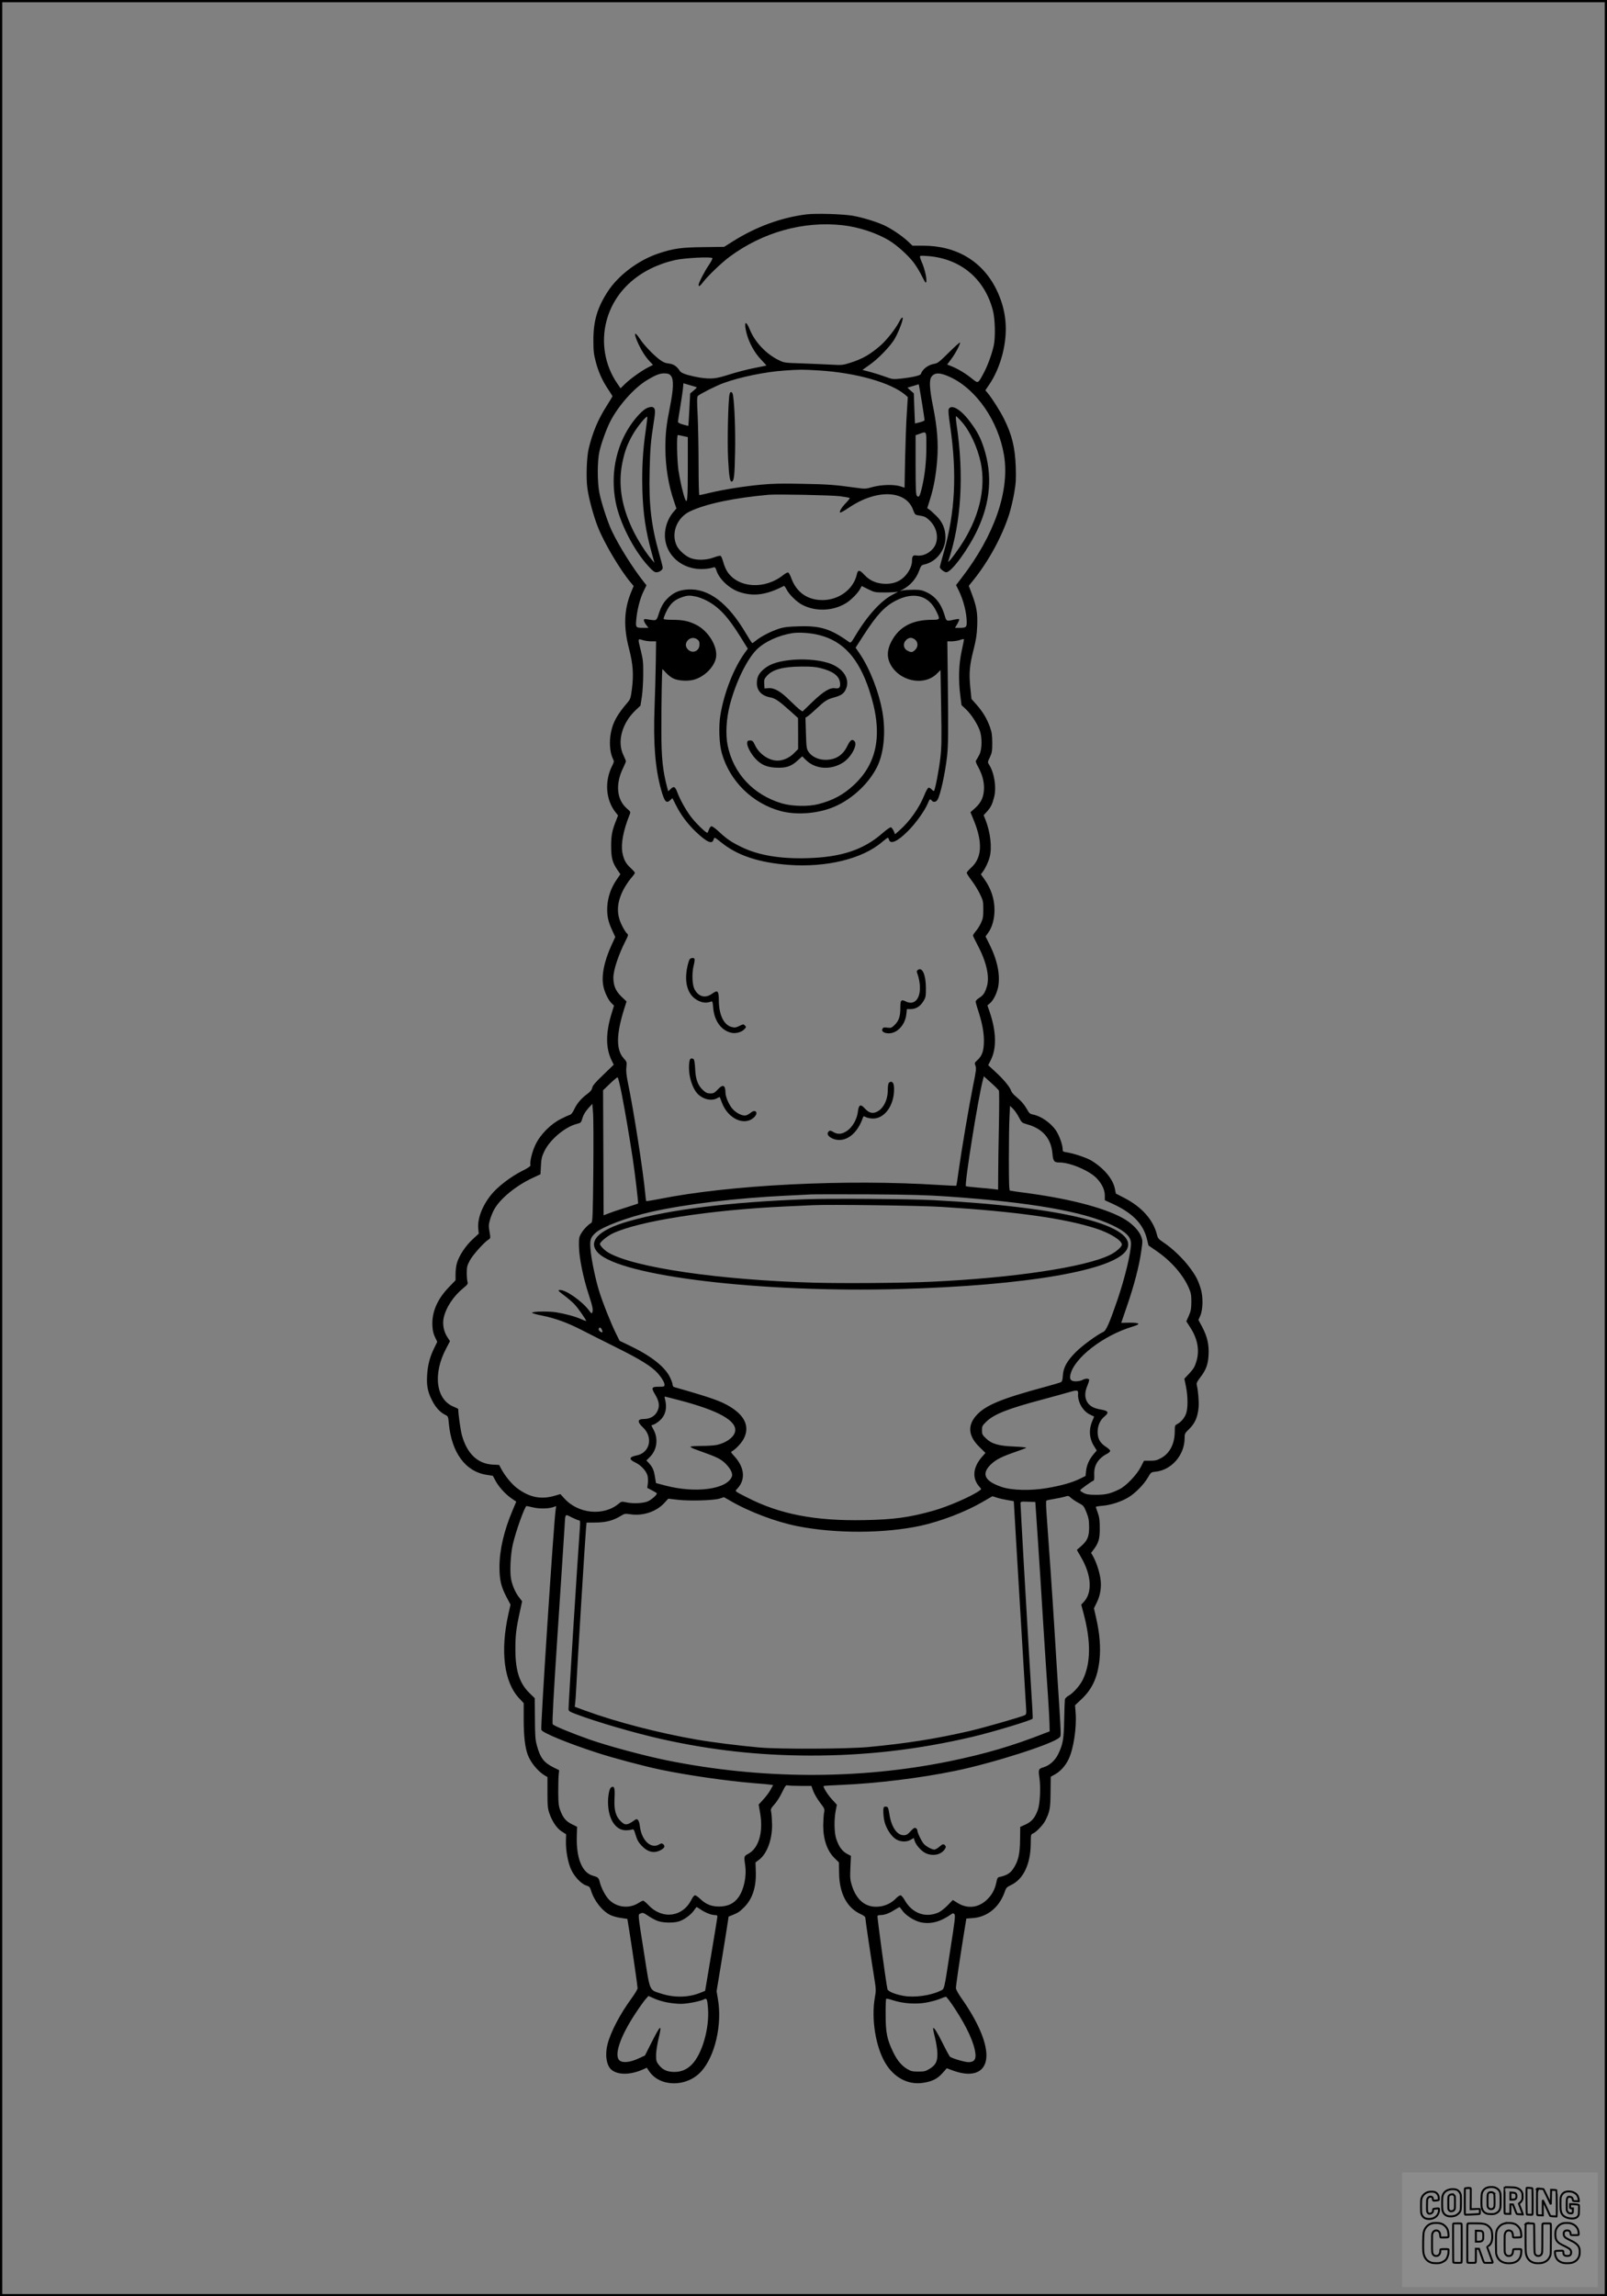 <?xml version="1.0" encoding="UTF-8"?>
<svg xmlns="http://www.w3.org/2000/svg" version="1.0" width="1792pt" height="2560pt" viewBox="0 0 1792 2560" preserveAspectRatio="xMidYMid meet">
  <rect x="0" y="0" width="1792" height="2560" fill="#808080" stroke="none"/>
  <g transform="translate(0.00 0.00) scale(1)">
    <g transform="translate(0,2560) scale(0.1,-0.1)" fill="#000000" stroke="none">
      <path d="M8992 23210 c-283 -36 -561 -138 -820 -301 l-97 -61 -230 -3 c-249 -3 -336 -15 -500 -70 -226 -75 -450 -243 -569 -427 -116 -179 -160 -329 -159 -543 0 -118 4 -155 27 -240 30 -115 74 -211 140 -309 25 -38 46 -71 46 -74 0 -2 -29 -50 -64 -106 -96 -149 -158 -297 -201 -476 -23 -93 -31 -329 -15 -442 16 -118 69 -314 120 -441 72 -179 249 -476 363 -611 l33 -39 -33 -81 c-75 -188 -81 -381 -18 -620 44 -171 52 -284 32 -444 -13 -102 -18 -117 -46 -150 -117 -137 -163 -218 -187 -332 -23 -108 -14 -231 22 -302 13 -25 12 -32 -11 -78 -85 -169 -70 -376 37 -513 l30 -38 -20 -52 c-47 -117 -57 -169 -57 -292 1 -132 14 -181 72 -266 l31 -45 -47 -69 c-59 -89 -92 -187 -99 -291 -5 -99 8 -166 54 -264 l35 -76 -40 -87 c-85 -184 -117 -349 -92 -465 14 -68 56 -153 91 -187 l27 -26 -22 -72 c-72 -226 -73 -399 -4 -540 l23 -47 -117 -113 c-89 -85 -119 -120 -123 -145 -5 -23 -20 -42 -54 -67 -68 -50 -118 -109 -147 -173 -17 -35 -33 -57 -47 -60 -11 -3 -56 -23 -99 -45 -116 -58 -231 -174 -285 -287 -39 -80 -68 -202 -56 -233 2 -7 -34 -32 -89 -59 -130 -64 -279 -179 -351 -269 -102 -128 -155 -271 -142 -383 l5 -49 -69 -64 c-78 -72 -150 -181 -174 -262 -9 -30 -16 -86 -16 -124 l0 -70 -78 -81 c-128 -134 -188 -277 -180 -428 3 -55 12 -90 30 -127 l24 -50 -37 -76 c-47 -98 -70 -187 -76 -300 -7 -111 7 -183 53 -273 38 -78 88 -133 143 -162 38 -19 39 -19 46 -97 30 -327 185 -539 422 -575 l69 -11 28 -52 c35 -68 111 -152 179 -199 l54 -37 -43 -102 c-95 -226 -144 -439 -144 -627 0 -144 18 -219 77 -332 l46 -87 -22 -98 c-95 -422 -51 -767 120 -948 l49 -52 0 -179 c0 -184 14 -310 44 -394 33 -89 113 -187 191 -234 l30 -17 0 -172 c0 -154 3 -179 23 -237 32 -91 84 -166 139 -200 l46 -29 -2 -78 c-2 -105 23 -243 60 -320 38 -79 113 -157 166 -173 35 -11 42 -18 53 -54 34 -114 123 -229 215 -275 26 -13 79 -28 119 -33 l72 -11 23 -141 c35 -221 91 -609 91 -631 0 -11 -29 -61 -65 -110 -131 -179 -234 -376 -270 -514 -30 -117 -13 -235 41 -283 71 -63 213 -62 354 1 l43 19 26 -39 c120 -178 418 -180 579 -4 156 170 238 527 187 813 l-14 83 49 297 c27 163 57 351 67 416 l18 119 35 14 c68 27 86 38 138 90 93 92 137 227 130 401 l-3 99 40 30 c88 67 145 221 145 387 -1 50 -5 111 -9 136 -9 43 -8 45 35 94 25 27 63 87 85 134 36 74 43 83 62 78 12 -3 77 -6 143 -6 l122 0 21 -58 c12 -32 46 -90 76 -129 52 -68 53 -71 44 -114 -4 -24 -8 -87 -9 -139 0 -158 44 -285 127 -366 l48 -47 2 -116 c2 -230 88 -392 244 -462 34 -16 49 -28 49 -42 0 -21 57 -406 96 -648 24 -150 24 -158 9 -243 -40 -233 9 -541 116 -723 98 -166 257 -250 425 -223 101 16 158 45 213 107 l49 55 73 -27 c225 -81 369 -14 369 171 0 156 -101 386 -282 642 -34 49 -58 93 -58 108 0 29 35 270 83 572 l33 203 67 5 c170 10 308 126 366 307 11 31 22 41 66 62 137 65 216 231 219 457 1 107 1 108 28 119 33 14 110 94 133 139 51 100 59 138 60 318 l2 174 50 28 c60 34 114 95 148 165 56 114 92 352 80 517 l-7 87 65 61 c127 118 186 246 208 446 14 135 3 286 -36 459 l-26 115 31 63 c42 86 56 179 40 276 -13 80 -46 178 -81 241 l-22 38 26 34 c58 75 72 124 71 243 0 87 -5 122 -22 169 -12 33 -22 62 -22 66 0 4 34 10 75 13 93 8 210 46 290 95 77 47 170 142 215 219 35 60 36 61 87 66 178 19 323 186 323 374 0 50 2 55 54 105 63 63 92 130 102 240 5 64 -5 185 -21 251 -4 16 6 38 38 79 66 85 89 147 94 253 6 115 -14 203 -70 310 l-43 80 20 45 c31 71 34 210 6 302 -29 97 -57 150 -130 246 -71 94 -187 205 -281 268 -60 40 -68 49 -78 91 -41 165 -171 310 -367 410 l-91 47 -11 56 c-23 108 -121 225 -261 311 -55 33 -198 81 -283 94 -34 5 -38 9 -38 34 0 48 -38 153 -74 207 -58 86 -169 163 -258 179 -32 6 -42 15 -66 59 -32 55 -63 91 -128 146 -23 19 -45 46 -49 60 -12 40 -82 126 -172 208 l-83 77 30 60 c65 130 60 317 -14 534 l-25 73 28 23 c39 33 77 110 92 183 25 131 -9 299 -97 474 l-44 88 30 42 c44 60 70 154 70 252 0 125 -39 242 -116 349 l-36 50 20 26 c31 42 64 112 78 166 28 105 9 274 -46 414 l-21 53 35 38 c45 50 60 81 81 160 29 109 4 271 -54 363 -19 29 -19 30 8 86 23 50 26 68 26 161 -1 88 -5 117 -27 178 -34 93 -78 166 -149 247 l-56 63 -13 128 c-16 161 -8 250 37 423 27 108 36 162 40 261 6 144 -6 215 -59 357 l-35 92 55 68 c168 210 316 482 395 728 19 61 45 169 57 240 19 111 21 153 17 290 -8 219 -42 357 -131 536 -43 86 -130 224 -181 286 l-27 32 42 62 c64 93 116 213 149 340 66 262 44 494 -69 724 -155 313 -445 486 -814 486 l-120 0 -51 48 c-64 61 -191 146 -269 181 -91 41 -239 86 -346 105 -111 19 -411 28 -518 15z m405 -121 c178 -20 379 -86 519 -171 84 -50 211 -165 271 -243 29 -38 70 -105 90 -147 21 -43 41 -78 45 -78 24 0 -5 146 -47 237 -15 34 -20 55 -13 59 5 4 46 3 91 -1 361 -31 625 -252 718 -602 26 -95 31 -305 10 -398 -22 -98 -67 -220 -111 -303 -65 -121 -61 -119 -130 -64 -73 59 -153 107 -223 136 l-55 22 45 60 c47 62 105 172 98 185 -3 4 -59 -46 -124 -111 -101 -100 -125 -120 -158 -125 -72 -11 -136 -59 -155 -116 -5 -15 -101 -37 -213 -49 -99 -10 -101 -10 -185 21 -47 17 -123 41 -169 53 l-84 22 79 56 c96 67 226 201 277 284 35 59 77 157 91 217 10 44 -11 32 -38 -22 -39 -76 -140 -205 -209 -264 -115 -100 -199 -148 -337 -192 -82 -26 -91 -27 -220 -20 -74 4 -221 10 -325 14 -188 6 -191 6 -255 38 -138 68 -262 200 -318 337 -46 115 -70 90 -37 -39 26 -103 89 -218 160 -292 35 -37 63 -68 62 -68 -1 -1 -65 -14 -141 -29 -77 -15 -201 -48 -276 -72 -148 -47 -195 -52 -325 -34 -38 6 -101 20 -140 31 -55 17 -74 27 -90 52 -30 46 -67 69 -121 75 -37 4 -62 15 -104 47 -73 57 -168 157 -215 228 -64 96 -72 64 -15 -60 35 -75 80 -145 128 -195 l34 -36 -53 -27 c-75 -38 -199 -127 -259 -185 l-50 -49 -41 60 c-135 199 -178 455 -116 690 89 340 371 590 766 680 102 23 404 39 415 21 3 -6 -14 -39 -38 -75 -46 -65 -116 -201 -116 -224 0 -24 16 -13 54 36 49 65 206 215 290 277 370 275 825 402 1263 353z m-267 -1619 c415 -25 807 -136 967 -274 l26 -23 -11 -179 c-7 -98 -15 -326 -19 -505 l-6 -326 -46 15 c-73 23 -212 19 -308 -7 -82 -23 -84 -23 -200 -7 -223 31 -299 37 -588 42 -230 5 -326 3 -465 -10 -196 -19 -414 -54 -568 -91 -57 -14 -108 -25 -113 -25 -5 0 -9 139 -9 338 0 185 -5 431 -10 546 -9 169 -8 212 2 222 25 23 206 115 288 144 180 66 466 125 678 139 171 12 200 12 382 1z m-1646 -63 c30 -41 26 -145 -12 -337 -42 -211 -52 -300 -52 -465 0 -206 34 -416 97 -597 l26 -77 -31 -36 c-46 -52 -79 -123 -92 -197 -37 -213 111 -406 338 -438 63 -9 146 -3 201 15 14 4 20 -4 30 -34 28 -94 142 -202 253 -240 159 -54 303 -35 500 67 4 2 17 -16 29 -39 29 -58 115 -142 179 -174 151 -77 347 -67 491 25 54 35 130 113 152 157 l16 30 72 -36 c71 -35 76 -36 188 -36 64 0 127 4 141 8 14 5 -8 -8 -47 -28 -134 -66 -287 -233 -422 -458 -51 -85 -54 -88 -75 -73 -206 147 -321 182 -566 173 -112 -3 -161 -9 -215 -27 -84 -27 -191 -81 -248 -126 -23 -19 -45 -34 -48 -34 -4 0 -35 48 -70 107 -201 342 -417 505 -648 491 -90 -5 -151 -30 -211 -84 -56 -51 -85 -98 -114 -187 -26 -80 -23 -78 -118 -63 -42 7 -48 6 -48 -9 0 -10 11 -33 26 -52 l25 -33 -58 0 c-83 0 -86 4 -78 91 10 112 42 236 80 314 l34 70 -28 35 c-126 159 -276 399 -358 570 -47 99 -117 313 -139 425 -24 122 -24 350 0 460 20 90 74 241 118 330 90 179 269 381 415 468 102 61 146 77 202 74 35 -2 48 -8 65 -30z m3116 -13 c291 -137 533 -490 596 -869 65 -397 -106 -891 -474 -1369 l-61 -79 28 -56 c54 -108 91 -253 91 -357 0 -58 -7 -64 -88 -64 l-43 0 27 45 c14 25 24 49 20 52 -3 4 -29 1 -57 -5 -83 -20 -86 -19 -104 45 -38 130 -104 215 -204 261 -46 22 -70 27 -141 27 -47 0 -101 -3 -120 -7 l-35 -7 30 16 c88 47 153 122 186 214 18 50 25 59 53 65 137 29 239 160 239 303 -1 97 -32 171 -102 240 -32 31 -67 63 -79 71 l-22 15 30 95 c42 131 68 275 81 444 14 185 1 359 -46 593 -39 191 -45 295 -19 331 36 52 98 51 214 -4z m-2830 -112 c2 -2 -13 -18 -35 -36 l-39 -33 -9 -179 c-5 -99 -10 -180 -11 -181 -1 -2 -28 5 -59 14 -34 9 -57 21 -57 30 0 7 11 78 24 156 13 78 27 172 31 208 l6 66 72 -21 c40 -11 74 -22 77 -24z m2515 -197 c14 -88 25 -163 25 -168 0 -9 -31 -21 -76 -31 l-31 -7 -7 168 -6 168 -36 31 -35 32 63 19 63 19 7 -36 c4 -19 18 -107 33 -195z m45 -462 c0 -171 -16 -317 -50 -461 -23 -98 -35 -116 -57 -87 -10 15 -13 87 -13 346 l0 327 43 15 c81 29 77 37 77 -140z m-2711 115 l51 -11 0 -346 c0 -342 -6 -408 -30 -346 -24 60 -59 217 -75 325 -16 121 -21 390 -6 390 5 0 32 -5 60 -12z m1748 -670 c56 -8 105 -16 108 -20 4 -3 -14 -26 -38 -51 -49 -49 -82 -103 -68 -111 5 -3 46 20 92 51 102 68 188 108 287 134 210 53 380 -6 433 -152 20 -54 24 -59 58 -64 71 -12 81 -16 116 -47 76 -66 110 -167 85 -256 -24 -90 -129 -159 -219 -145 -40 7 -51 -6 -51 -62 0 -57 -39 -133 -93 -182 -58 -54 -134 -77 -226 -71 -89 7 -155 38 -213 100 -52 57 -72 58 -83 6 -36 -166 -199 -288 -384 -288 -167 0 -290 87 -347 244 -12 34 -28 62 -36 64 -8 1 -32 -11 -54 -29 -205 -164 -501 -146 -623 37 -16 24 -37 73 -46 109 -10 35 -23 66 -30 69 -7 2 -43 -6 -79 -20 -79 -29 -179 -32 -249 -8 -57 19 -131 83 -159 137 -69 137 -2 316 146 386 180 85 489 150 876 185 94 8 699 -4 797 -16z m-1605 -1119 c29 -6 82 -26 118 -45 137 -71 237 -179 377 -404 l82 -132 -35 -48 c-122 -170 -228 -439 -270 -687 -22 -129 -15 -327 16 -433 89 -310 341 -557 655 -642 165 -44 381 -32 558 32 211 77 414 256 516 457 76 151 100 387 62 610 -38 224 -142 491 -254 655 l-46 67 84 131 c151 234 237 328 363 393 201 104 368 60 453 -118 45 -93 44 -95 -53 -95 -217 -1 -361 -78 -447 -240 -47 -88 -53 -167 -19 -241 94 -202 379 -266 526 -119 l40 40 7 -417 c6 -355 5 -439 -9 -563 -15 -131 -58 -355 -71 -368 -3 -3 -15 5 -26 17 -11 12 -27 21 -35 19 -8 -2 -30 -39 -47 -84 -57 -141 -161 -289 -274 -389 l-52 -46 -15 36 c-8 19 -22 38 -30 41 -9 4 -46 -22 -99 -68 -209 -182 -455 -264 -828 -275 -304 -10 -549 31 -737 122 -114 55 -168 91 -255 173 -38 36 -75 62 -84 60 -9 -2 -21 -17 -27 -35 -6 -17 -14 -34 -17 -37 -10 -10 -135 111 -187 182 -55 73 -120 190 -147 264 -26 69 -39 77 -75 43 l-29 -27 -10 38 c-51 191 -66 333 -66 639 0 307 6 685 12 685 2 0 20 -18 40 -41 20 -22 55 -50 77 -61 56 -29 166 -35 237 -15 110 32 213 131 240 230 34 123 -76 313 -223 384 -81 40 -147 53 -263 53 -56 0 -95 4 -95 10 0 20 34 97 62 137 34 51 77 82 143 105 59 21 86 22 157 7z m1373 -429 c267 -67 440 -258 558 -615 155 -467 100 -805 -173 -1058 -118 -109 -232 -170 -395 -212 -112 -29 -295 -25 -408 9 -317 95 -539 333 -603 646 -25 125 -15 298 25 453 67 255 192 511 302 618 90 87 240 155 392 180 76 12 210 3 302 -21z m-1372 -41 c29 -16 37 -28 37 -64 0 -80 -88 -110 -137 -46 -47 62 30 146 100 110z m2441 -10 c35 -28 36 -80 1 -114 -28 -29 -45 -31 -84 -10 -48 24 -56 81 -16 120 30 30 64 32 99 4z m-2940 -19 l52 0 -3 -227 c-2 -126 -8 -356 -14 -513 -15 -396 7 -674 72 -910 39 -140 59 -162 105 -119 l22 21 37 -73 c56 -113 129 -210 223 -301 123 -117 184 -145 199 -88 3 11 9 20 14 20 5 0 39 -25 76 -55 175 -142 416 -222 745 -247 421 -31 823 66 1042 253 32 27 61 49 66 49 4 0 10 -9 13 -20 15 -58 96 -22 212 95 85 84 188 228 221 308 21 51 25 54 44 32 18 -22 47 -18 64 8 31 48 86 296 107 487 13 117 15 251 8 863 l-5 417 51 0 c27 1 68 7 90 15 21 8 41 12 44 10 2 -3 -9 -62 -25 -132 -33 -149 -38 -324 -15 -501 l13 -103 50 -47 c57 -53 128 -163 154 -237 27 -76 25 -208 -3 -265 -13 -25 -28 -53 -35 -62 -11 -15 -8 -27 18 -75 47 -87 67 -159 67 -238 -1 -96 -30 -161 -98 -223 l-53 -47 40 -98 c98 -242 87 -413 -33 -521 -27 -24 -49 -50 -49 -57 0 -7 25 -46 56 -87 31 -40 72 -108 92 -150 35 -72 37 -83 37 -172 0 -81 -4 -103 -26 -150 -14 -31 -40 -72 -58 -92 -17 -20 -31 -41 -31 -47 0 -6 22 -52 49 -103 100 -187 138 -353 107 -462 -22 -75 -40 -102 -88 -132 -21 -13 -38 -31 -38 -40 0 -8 13 -57 30 -107 41 -127 60 -227 62 -317 1 -121 -17 -179 -75 -231 -30 -27 -31 -31 -19 -61 10 -28 7 -58 -28 -228 -44 -218 -128 -713 -161 -950 -11 -85 -23 -157 -25 -159 -2 -2 -86 2 -186 8 -1047 67 -2341 2 -3131 -157 -76 -15 -140 -25 -141 -22 -2 3 -7 41 -11 85 -20 229 -130 936 -192 1230 -18 89 -23 135 -18 178 6 56 5 60 -29 97 -88 97 -85 269 7 560 l24 75 -58 55 c-63 61 -89 122 -89 210 0 84 55 251 135 409 34 68 34 69 14 87 -11 10 -36 50 -55 90 -62 125 -57 246 16 392 22 42 60 100 85 129 25 28 45 56 45 62 0 6 -21 30 -46 53 -56 51 -79 95 -94 176 -17 98 12 248 81 419 13 31 12 33 -33 72 -112 99 -127 273 -38 452 16 34 30 66 30 72 0 5 -12 35 -27 66 -75 151 -17 361 138 506 l51 48 16 101 c8 56 15 169 15 251 1 131 -3 164 -26 258 -36 144 -37 138 20 121 25 -8 69 -14 97 -14z m3875 -5009 c4 -9 4 -182 0 -386 -4 -203 -8 -448 -8 -544 l-1 -174 -47 6 c-27 4 -106 11 -178 17 -71 6 -132 13 -134 16 -18 18 137 989 190 1187 l10 38 80 -72 c44 -39 83 -79 88 -88z m-4206 -38 c40 -205 82 -454 122 -714 26 -172 65 -502 60 -507 -1 -1 -65 -22 -141 -46 -77 -24 -162 -53 -191 -65 l-52 -20 -3 697 -3 697 75 72 c41 40 80 72 86 73 6 0 26 -79 47 -187z m-317 -868 c-5 -491 -8 -560 -22 -568 -35 -20 -87 -73 -112 -116 -25 -42 -27 -54 -26 -146 2 -127 47 -350 109 -538 44 -135 51 -170 39 -201 -5 -13 -12 -8 -33 21 -78 107 -269 240 -332 231 -21 -3 -14 -10 51 -59 41 -31 94 -76 116 -100 41 -43 136 -180 130 -186 -1 -2 -28 8 -59 22 -68 30 -175 58 -277 75 -86 13 -262 10 -267 -5 -1 -5 49 -20 112 -32 145 -29 286 -80 450 -165 72 -37 248 -126 391 -197 253 -126 379 -204 445 -277 44 -48 79 -105 79 -130 0 -23 -3 -24 -64 -24 -81 0 -86 -11 -41 -86 46 -77 54 -130 25 -188 -26 -54 -82 -86 -152 -86 -71 0 -74 -32 -7 -95 116 -110 75 -283 -72 -311 -85 -17 -90 -43 -14 -79 63 -30 121 -93 136 -147 5 -21 7 -60 3 -87 l-6 -49 50 -26 c28 -14 53 -29 56 -34 7 -12 -51 -66 -94 -87 -46 -24 -165 -31 -240 -15 -58 12 -60 12 -91 -14 -169 -142 -455 -113 -609 62 l-41 45 -52 -15 c-161 -50 -293 -24 -436 85 -57 44 -131 135 -171 210 l-24 45 -75 4 c-167 10 -285 125 -341 330 -15 57 -40 235 -40 288 0 4 -21 15 -46 25 -202 77 -241 364 -89 651 l43 82 -29 44 c-41 63 -56 143 -42 213 25 117 109 245 221 336 47 38 52 46 45 69 -4 14 -8 59 -8 100 0 66 5 83 35 139 33 61 159 202 208 232 22 14 23 15 11 86 -11 62 -11 79 5 135 10 34 31 88 49 118 67 120 246 265 431 350 l83 39 5 93 c4 79 10 105 38 163 61 129 232 273 362 305 46 12 48 14 63 65 10 35 31 70 62 106 l48 53 8 -100 c5 -54 6 -351 3 -659z m4746 609 c31 -60 33 -62 93 -79 172 -48 266 -157 281 -325 7 -86 18 -100 79 -100 122 0 341 -95 419 -181 58 -64 86 -126 86 -189 l0 -51 86 -39 c223 -103 341 -223 383 -391 l18 -74 94 -65 c161 -111 297 -268 358 -414 22 -51 26 -76 26 -151 -1 -76 -5 -100 -28 -153 l-28 -63 46 -72 c81 -126 103 -254 66 -375 -17 -58 -32 -83 -77 -132 l-57 -61 18 -87 c22 -110 23 -242 1 -302 -18 -49 -56 -94 -98 -116 -26 -14 -28 -18 -28 -82 0 -135 -54 -243 -150 -296 -47 -26 -66 -31 -124 -31 l-69 0 -36 -70 c-43 -85 -163 -211 -236 -247 -98 -49 -154 -63 -260 -63 -80 0 -108 4 -140 20 -22 11 -40 25 -40 30 0 9 125 100 149 108 7 2 10 26 8 66 -5 104 43 182 146 235 17 9 32 23 32 31 0 8 -22 29 -49 46 -65 43 -91 90 -91 165 0 70 27 132 77 173 52 43 43 62 -37 76 -79 13 -121 35 -151 76 -34 49 -36 113 -5 187 15 35 24 67 21 72 -9 14 -46 12 -75 -5 -14 -8 -46 -14 -72 -15 -56 0 -74 21 -62 73 40 187 368 440 693 537 98 29 84 45 -38 44 l-88 -2 64 187 c79 227 137 451 159 610 17 114 16 122 -1 167 -23 61 -90 133 -171 184 -191 120 -584 228 -1079 296 -110 14 -206 28 -212 30 -10 3 -13 82 -13 352 0 192 3 404 7 471 l6 122 33 -32 c19 -18 48 -61 66 -95z m-797 -883 c929 -65 1517 -167 1840 -321 152 -73 208 -130 207 -208 -3 -110 -69 -382 -151 -623 -88 -256 -126 -344 -158 -358 -70 -32 -237 -154 -308 -226 -98 -99 -138 -171 -143 -262 -3 -46 -9 -66 -21 -72 -9 -5 -86 -28 -171 -51 -491 -132 -671 -206 -772 -319 -102 -113 -90 -232 33 -352 l68 -67 -38 -43 c-104 -119 -114 -242 -27 -337 21 -24 21 -24 1 -38 -84 -63 -352 -180 -520 -227 -264 -74 -438 -98 -766 -104 -552 -11 -949 66 -1317 257 -137 70 -129 63 -98 96 92 100 79 236 -37 361 -38 42 -40 46 -22 55 42 24 106 93 130 141 65 130 14 250 -149 351 -103 65 -215 104 -628 222 -11 3 -18 15 -18 28 0 13 -14 50 -30 83 -59 119 -215 240 -455 354 l-106 51 -39 79 c-53 105 -151 350 -189 475 -42 133 -90 368 -97 474 -8 98 2 127 60 178 78 68 352 171 616 231 380 86 955 155 1505 181 121 6 247 12 280 14 33 2 321 2 640 1 461 -3 642 -8 880 -24z m-3855 -1482 c16 -30 8 -42 -17 -24 -13 9 -20 22 -17 30 8 21 21 19 34 -6z m5312 -718 c-7 -91 55 -197 136 -233 23 -10 42 -20 42 -22 0 -2 -9 -23 -19 -47 -42 -97 -35 -197 20 -283 l29 -47 -35 -41 c-48 -57 -77 -120 -84 -187 l-6 -56 -65 -32 c-86 -42 -207 -76 -366 -103 -184 -31 -393 -26 -508 14 -193 66 -227 150 -107 259 53 48 118 80 260 129 64 22 120 43 124 47 4 5 -54 11 -130 14 -176 7 -254 29 -318 91 -41 39 -45 47 -45 91 0 45 4 52 49 96 86 83 237 143 616 244 132 36 269 73 305 84 90 27 106 25 102 -18z m-4449 -71 c446 -116 653 -234 623 -354 -15 -62 -101 -123 -204 -145 -29 -6 -107 -11 -172 -11 -66 0 -120 -4 -120 -9 0 -5 19 -16 43 -25 23 -8 87 -32 142 -52 125 -45 171 -72 219 -125 48 -53 69 -100 57 -131 -55 -142 -406 -189 -744 -99 l-102 27 -12 73 c-12 74 -27 106 -70 153 l-25 26 40 40 c76 76 94 196 44 295 l-29 56 28 10 c15 5 46 26 68 46 64 58 83 142 55 243 -4 12 -3 22 1 22 3 0 75 -18 158 -40z m4457 -1147 c52 -27 56 -32 85 -103 25 -63 29 -89 30 -165 0 -107 -18 -150 -91 -214 l-46 -40 45 -78 c120 -205 131 -399 30 -505 l-26 -27 26 -98 c84 -316 81 -556 -9 -740 -31 -64 -109 -152 -159 -178 -20 -11 -38 -29 -40 -40 -2 -11 -6 -112 -8 -225 -4 -224 -14 -276 -68 -388 -34 -69 -95 -124 -161 -144 -58 -17 -61 -25 -47 -119 15 -105 7 -287 -17 -354 -30 -87 -69 -134 -137 -165 l-60 -27 -2 -144 c-2 -163 -20 -239 -78 -325 -32 -48 -74 -73 -149 -89 -23 -4 -28 -12 -38 -63 -17 -80 -50 -140 -108 -194 -94 -88 -215 -100 -322 -34 l-55 34 -57 -59 c-32 -33 -77 -68 -102 -80 -146 -64 -295 -10 -378 138 -18 32 -37 53 -47 53 -9 0 -33 -16 -52 -36 -48 -51 -119 -84 -192 -90 -143 -13 -247 71 -299 240 -18 60 -20 85 -15 198 l6 128 -37 19 c-60 31 -97 81 -127 171 -23 68 -25 216 -6 312 l13 68 -53 58 c-50 54 -104 141 -94 151 3 2 91 8 197 12 396 17 879 76 1267 156 420 86 1094 301 1164 372 22 21 24 -34 -28 776 -8 127 -21 345 -30 485 -14 234 -61 916 -85 1240 -5 74 -7 137 -2 140 4 4 42 12 85 19 42 7 96 18 120 25 40 13 43 12 72 -15 17 -15 55 -40 85 -56z m-918 62 c25 -9 78 -21 119 -28 l74 -13 26 -449 c45 -751 108 -1817 112 -1873 3 -43 0 -55 -14 -63 -38 -20 -453 -139 -620 -178 -384 -88 -702 -138 -1129 -178 -243 -22 -981 -25 -1210 -5 -217 19 -537 59 -700 88 -423 73 -902 198 -1238 321 l-123 45 5 42 c3 22 8 95 11 161 12 252 101 1693 110 1790 l6 60 102 1 c113 1 195 22 278 73 44 27 49 28 109 19 137 -21 286 28 375 123 l47 51 102 -12 c134 -16 403 -8 470 13 l49 16 66 -38 c214 -125 511 -237 751 -285 426 -85 972 -83 1375 4 225 49 504 156 690 265 61 35 110 64 111 64 0 1 21 -6 46 -14z m460 -450 c15 -220 43 -656 62 -970 20 -313 43 -669 52 -790 8 -121 16 -260 17 -308 l2 -89 -50 -19 c-362 -143 -671 -233 -1070 -315 -1012 -206 -2101 -202 -3155 12 -248 51 -640 156 -850 229 -205 72 -411 157 -417 173 -7 16 10 332 52 967 14 204 36 546 50 760 14 215 28 431 31 480 8 145 2 138 80 98 37 -18 73 -33 81 -33 13 0 14 -14 9 -87 -31 -428 -126 -1945 -126 -2017 0 -21 10 -28 78 -54 227 -87 662 -214 967 -282 554 -123 1080 -181 1650 -182 616 -1 1199 66 1805 208 226 53 663 185 674 203 5 8 3 40 -39 721 -28 459 -95 1642 -95 1678 0 22 2 23 83 20 l82 -3 27 -400z m-5625 339 c71 -17 176 -14 229 6 l26 10 -6 -42 c-22 -153 -170 -2425 -160 -2453 13 -33 292 -148 614 -253 187 -61 524 -151 715 -191 295 -62 747 -127 1045 -151 80 -6 160 -13 178 -16 l33 -5 -28 -51 c-15 -29 -52 -78 -81 -109 l-52 -57 16 -94 c38 -216 -16 -397 -137 -458 -43 -23 -44 -26 -29 -129 17 -121 -15 -269 -76 -354 -50 -69 -118 -101 -214 -102 -88 0 -147 24 -213 86 -22 22 -48 39 -57 39 -9 0 -25 -19 -38 -45 -96 -197 -324 -229 -479 -66 -27 28 -54 51 -61 51 -7 0 -29 -11 -50 -24 -104 -68 -244 -53 -330 35 -40 40 -86 128 -103 193 -13 53 -19 58 -79 75 -121 35 -186 198 -178 446 l3 99 -56 28 c-66 31 -101 72 -131 154 -19 50 -22 81 -23 204 0 80 2 167 5 195 l5 50 -63 31 c-107 54 -147 105 -184 240 -19 69 -22 108 -23 305 l-2 227 -60 58 c-110 109 -155 246 -156 479 -1 158 8 236 50 427 l25 116 -30 39 c-42 51 -80 137 -93 209 -16 82 -6 280 20 389 33 144 134 425 152 425 4 0 38 -7 76 -16z m1866 -4482 c53 -36 119 -62 157 -62 22 0 30 -5 30 -17 -1 -10 -31 -200 -69 -423 l-68 -405 -57 -23 c-129 -52 -288 -55 -433 -8 -135 44 -123 16 -187 426 -77 489 -74 453 -42 468 24 11 32 8 84 -27 31 -21 79 -47 106 -57 58 -21 170 -24 233 -6 58 17 132 70 168 119 16 23 31 42 33 42 2 1 22 -12 45 -27z m2250 -13 c37 -53 134 -115 205 -130 114 -23 219 5 344 93 14 10 20 10 31 -2 12 -13 5 -72 -45 -390 -75 -486 -64 -441 -118 -467 -106 -51 -283 -75 -403 -54 -97 17 -174 49 -181 75 -14 56 -116 808 -111 816 3 6 18 10 33 10 45 0 94 18 152 54 30 19 57 34 60 35 3 0 17 -18 33 -40z m-2624 -1023 c46 -9 115 -16 155 -16 70 0 217 29 258 51 29 16 35 2 43 -100 17 -225 -66 -513 -182 -629 -56 -56 -120 -82 -197 -81 -81 1 -132 26 -176 87 -21 28 -24 44 -24 105 1 41 13 119 28 181 41 170 24 159 -84 -55 l-68 -135 -72 -33 c-92 -43 -174 -52 -210 -23 -67 54 5 267 177 527 44 67 94 137 112 157 l32 36 63 -28 c34 -16 100 -36 145 -44z m3208 -68 c137 -208 218 -387 230 -504 7 -66 -16 -94 -78 -94 -40 0 -183 42 -206 61 -6 6 -41 69 -77 142 -66 132 -100 187 -110 176 -3 -3 6 -50 20 -105 14 -56 26 -132 27 -174 2 -92 -17 -131 -88 -175 -43 -26 -57 -30 -124 -30 -65 0 -83 4 -122 27 -65 38 -115 98 -160 192 -68 141 -83 216 -83 413 -1 94 2 175 6 179 4 4 38 -3 75 -16 110 -36 249 -46 365 -27 53 9 123 28 155 41 32 13 64 25 71 25 7 1 52 -59 99 -131z"></path>
      <path d="M8136 21208 c-16 -60 -27 -523 -17 -720 11 -205 20 -263 43 -256 24 8 30 68 35 328 5 239 -6 526 -23 633 -7 41 -28 49 -38 15z"></path>
      <path d="M7213 21050 c-45 -20 -124 -103 -188 -199 -160 -242 -218 -545 -160 -846 43 -229 202 -540 365 -717 47 -52 68 -68 89 -68 34 0 71 26 71 50 0 11 -18 83 -40 160 -88 312 -115 541 -106 910 6 263 12 334 46 553 22 134 19 160 -19 170 -10 2 -36 -3 -58 -13z m-12 -247 c-33 -225 -44 -428 -38 -658 8 -274 36 -462 106 -715 l29 -105 -34 40 c-60 70 -153 215 -204 321 -130 266 -169 514 -120 755 26 128 56 208 116 314 50 88 155 216 162 197 2 -6 -6 -73 -17 -149z"></path>
      <path d="M10580 21041 c-7 -14 -3 -67 15 -188 78 -534 56 -964 -70 -1408 -25 -87 -45 -162 -45 -167 0 -18 50 -58 72 -58 58 0 246 256 348 474 146 310 169 613 70 916 -39 118 -75 185 -159 296 -98 130 -201 190 -231 135z m142 -141 c91 -100 177 -284 214 -455 62 -293 -19 -625 -231 -940 -80 -118 -142 -194 -130 -160 145 433 177 960 91 1528 -7 48 -9 87 -5 87 4 0 32 -27 61 -60z"></path>
      <path d="M8790 18239 c-135 -17 -217 -48 -281 -106 -51 -46 -69 -86 -69 -151 0 -83 55 -140 150 -157 51 -9 95 -38 209 -140 l100 -90 1 -173 0 -173 -49 -49 c-49 -49 -119 -80 -181 -80 -95 0 -203 73 -249 169 -23 49 -30 56 -56 56 -25 0 -31 -4 -33 -27 -4 -35 39 -119 91 -175 63 -68 125 -96 228 -101 113 -6 171 13 242 78 l53 48 39 -39 c106 -107 285 -118 421 -27 87 59 158 192 124 233 -26 31 -48 17 -80 -49 -50 -106 -131 -157 -245 -157 -79 0 -155 36 -190 91 -21 32 -23 50 -28 207 l-5 172 27 17 c14 10 57 47 96 84 93 87 118 103 194 124 83 22 116 46 137 101 44 115 -41 235 -203 285 -119 37 -293 48 -443 29z m363 -88 c137 -35 204 -86 214 -160 7 -53 -7 -71 -52 -64 -59 10 -132 -34 -255 -152 l-111 -107 -27 18 c-15 10 -66 57 -115 105 -102 102 -172 142 -239 137 l-43 -3 -3 52 c-3 45 1 55 28 86 63 73 182 105 386 106 108 1 158 -3 217 -18z"></path>
      <path d="M7691 14906 c-6 -7 -18 -45 -26 -82 -39 -184 5 -323 121 -380 53 -26 95 -28 147 -9 11 5 15 -9 20 -69 11 -149 93 -259 208 -281 48 -9 110 9 139 40 22 24 23 26 7 42 -16 16 -19 16 -50 1 -50 -25 -63 -27 -100 -17 -86 23 -140 136 -141 293 -1 112 -12 123 -76 77 -75 -54 -152 -34 -196 52 -25 48 -30 174 -10 257 10 38 14 74 11 80 -9 15 -41 12 -54 -4z"></path>
      <path d="M10236 14787 c-16 -11 -16 -16 -1 -57 9 -25 19 -74 22 -110 13 -151 -59 -235 -158 -184 -50 25 -59 14 -59 -68 0 -99 -15 -145 -61 -192 -37 -36 -42 -38 -84 -33 -37 6 -46 3 -54 -12 -16 -28 16 -51 70 -51 96 0 184 96 196 215 l6 55 41 0 c58 0 106 29 141 85 28 45 30 55 30 149 0 147 -40 239 -89 203z"></path>
      <path d="M7696 13791 c-14 -23 -17 -103 -7 -171 13 -85 49 -172 89 -213 59 -62 153 -85 216 -52 15 8 29 15 31 15 1 0 12 -27 24 -60 68 -186 260 -271 365 -161 46 48 9 89 -42 46 -16 -13 -40 -27 -54 -30 -37 -9 -106 24 -149 72 -39 43 -79 135 -79 181 -1 86 -29 98 -85 37 -37 -39 -47 -45 -83 -45 -34 0 -50 7 -81 35 -58 52 -84 121 -89 235 -2 52 -9 101 -14 108 -12 14 -34 16 -42 3z"></path>
      <path d="M9912 13528 c-7 -7 -12 -40 -12 -80 0 -117 -54 -218 -134 -248 -43 -16 -79 -4 -121 41 -51 56 -69 46 -80 -44 -10 -77 -62 -166 -119 -204 -57 -39 -105 -43 -154 -13 -27 16 -37 18 -48 9 -33 -27 -8 -66 55 -88 129 -43 262 56 324 241 6 16 9 16 34 3 15 -8 51 -15 79 -15 129 0 234 146 234 326 0 57 -11 84 -35 84 -6 0 -16 -5 -23 -12z"></path>
      <path d="M8985 12230 c-845 -31 -1519 -114 -1978 -246 -336 -96 -461 -228 -335 -354 257 -258 1809 -443 3358 -401 1423 39 2416 212 2536 442 135 262 -693 472 -2156 549 -269 14 -1134 20 -1425 10z m1515 -85 c831 -52 1374 -128 1725 -242 153 -50 285 -132 285 -178 0 -25 -63 -81 -129 -114 -275 -138 -1086 -259 -2006 -301 -312 -14 -971 -19 -1300 -10 -1049 29 -2007 169 -2290 335 -44 25 -95 78 -95 97 0 21 80 87 142 117 290 138 1083 262 1928 301 129 6 267 12 305 14 187 9 1199 -4 1435 -19z"></path>
      <path d="M9857 5454 c-12 -13 -8 -107 8 -169 20 -76 78 -163 130 -192 51 -29 118 -30 162 -3 l32 19 11 -33 c15 -48 77 -116 124 -137 80 -36 171 -17 212 46 13 20 14 28 4 40 -18 21 -28 19 -67 -15 -18 -16 -43 -30 -54 -30 -27 0 -89 33 -116 62 -25 27 -73 125 -73 150 0 9 -8 21 -17 27 -15 8 -26 1 -59 -35 -34 -36 -47 -44 -77 -44 -76 0 -138 93 -160 239 -10 64 -15 76 -32 79 -12 2 -24 0 -28 -4z"></path>
      <path d="M6813 5672 c-17 -11 -32 -86 -33 -159 0 -188 81 -318 199 -318 25 0 56 4 67 8 20 7 24 2 43 -63 17 -56 32 -81 69 -120 71 -73 143 -86 220 -40 35 22 40 41 16 61 -13 10 -20 10 -44 -4 -91 -54 -196 45 -215 205 -8 65 -27 89 -53 70 -89 -64 -110 -66 -162 -14 -56 55 -74 128 -67 258 6 112 -3 140 -40 116z"></path>
    </g>
  </g>
  <rect x="0.0" y="0.0" width="1792.0" height="2560.0" fill="none" stroke="black" stroke-width="5"></rect>
  <g transform="translate(1563.55 2422.00) scale(0.213)" opacity="1.0">
    <rect x="0" y="0" width="1024.0" height="600.0" fill="white" fill-opacity="0.1"></rect>
    <g transform="translate(0,650) scale(0.1,-0.1)" stroke="none">
      <path fill="none" stroke="#000000" stroke-width="100" d="M4491 5720 c-164 -43 -269 -147 -319 -315 -19 -65 -29 -577 -13 -693 25 -190 116 -310 276 -367 63 -23 284 -32 370 -16 122 22 249 110 294 205 51 104 56 150 56 496 0 341 -4 385 -48 478 -46 100 -156 184 -282 217 -83 21 -241 19 -334 -5z m270 -273 c19 -12 43 -40 54 -62 18 -37 20 -64 23 -320 5 -339 -1 -384 -56 -436 -87 -82 -235 -56 -289 51 -22 43 -23 53 -23 335 0 314 7 370 52 412 34 32 66 42 139 42 53 1 73 -4 100 -22z"></path>
      <path fill="none" stroke="#000000" stroke-width="100" d="M5367 5723 c-4 -3 -7 -311 -7 -683 0 -618 1 -679 17 -691 12 -10 51 -14 152 -14 l136 0 3 248 2 248 67 -3 67 -3 34 -85 c18 -47 58 -152 89 -235 30 -82 63 -158 73 -168 14 -15 40 -19 165 -24 l148 -6 -5 34 c-4 19 -49 143 -102 276 -53 133 -96 246 -96 251 0 6 15 19 33 31 53 33 104 92 134 156 27 57 28 67 27 195 0 115 -4 144 -23 193 -31 80 -76 135 -148 183 -83 56 -166 82 -303 94 -129 11 -453 14 -463 3z m541 -300 c55 -27 77 -73 77 -163 0 -61 -4 -82 -23 -111 -34 -55 -73 -69 -191 -69 l-101 0 0 187 0 186 101 -6 c66 -4 114 -12 137 -24z"></path>
      <path fill="none" stroke="#000000" stroke-width="100" d="M6514 5685 c-4 -9 -5 -320 -2 -690 3 -511 7 -678 16 -687 19 -19 273 -30 291 -13 11 11 13 126 12 675 -1 364 -6 672 -11 685 -11 28 -27 31 -187 40 -99 6 -114 5 -119 -10z"></path>
      <path fill="none" stroke="#000000" stroke-width="100" d="M3355 5683 c-27 -3 -55 -9 -62 -15 -10 -8 -13 -150 -13 -683 0 -592 2 -674 15 -685 12 -10 52 -11 173 -6 362 15 578 29 590 38 8 7 12 46 12 129 0 108 -2 119 -20 129 -11 6 -24 9 -28 7 -4 -3 -103 -8 -221 -12 l-214 -7 5 545 c4 384 2 549 -5 556 -11 11 -120 12 -232 4z"></path>
      <path fill="none" stroke="#000000" stroke-width="100" d="M7067 5654 c-4 -4 -7 -310 -7 -680 0 -625 1 -673 18 -692 15 -18 31 -21 152 -24 l134 -3 -3 400 c-2 277 1 397 8 390 11 -11 153 -311 251 -530 96 -215 128 -281 142 -292 7 -6 82 -14 165 -17 l153 -7 11 28 c14 34 3 1333 -11 1347 -5 5 -70 11 -144 14 l-136 5 -1 -54 c-1 -30 -5 -200 -8 -379 l-6 -325 -73 150 c-40 83 -123 256 -184 385 -61 129 -117 242 -125 252 -11 12 -40 18 -121 22 -59 4 -130 9 -157 12 -28 3 -54 2 -58 -2z"></path>
      <path fill="none" stroke="#000000" stroke-width="100" d="M2507 5614 c-220 -49 -342 -159 -394 -357 -24 -91 -24 -641 0 -740 57 -233 232 -339 510 -310 56 6 127 21 158 33 76 29 187 114 226 174 64 95 67 114 71 505 2 232 -1 371 -8 404 -27 126 -116 235 -228 278 -74 29 -236 35 -335 13z m191 -281 c15 -11 36 -35 47 -54 19 -32 20 -52 20 -349 0 -309 0 -316 -23 -362 -31 -62 -75 -89 -155 -95 -53 -4 -67 -2 -97 19 -19 13 -44 41 -55 63 -19 37 -20 60 -20 350 0 337 2 351 60 405 54 51 169 63 223 23z"></path>
      <path fill="none" stroke="#000000" stroke-width="100" d="M8568 5491 c-133 -43 -219 -134 -262 -280 -13 -45 -16 -107 -16 -343 0 -320 9 -395 60 -506 73 -156 258 -255 506 -269 191 -11 324 47 376 165 19 42 22 70 26 288 4 209 3 242 -11 256 -19 18 -186 38 -347 41 l-105 2 -3 -95 c-1 -52 2 -102 7 -109 6 -10 33 -16 75 -19 l66 -4 0 -105 c0 -98 -1 -105 -26 -130 -23 -23 -31 -25 -99 -21 -64 3 -79 7 -112 34 -21 16 -49 52 -63 80 -25 49 -25 51 -25 324 0 303 6 348 56 402 28 29 32 30 99 26 105 -6 152 -50 167 -158 8 -53 9 -54 48 -62 22 -5 90 -10 150 -11 l110 -2 3 43 c4 52 -30 180 -66 245 -53 99 -179 183 -317 212 -96 20 -226 18 -297 -4z"></path>
      <path fill="none" stroke="#000000" stroke-width="100" d="M1390 5484 c-203 -45 -359 -207 -390 -404 -13 -83 -13 -616 0 -694 20 -123 100 -235 203 -281 98 -45 271 -51 387 -13 211 67 340 238 340 451 0 54 -3 69 -17 74 -24 9 -264 -15 -280 -28 -7 -7 -13 -31 -13 -60 0 -56 -13 -95 -43 -128 -31 -34 -95 -61 -144 -61 -35 0 -48 6 -77 35 -52 52 -58 99 -54 423 3 257 5 280 24 323 42 89 120 132 202 109 53 -14 72 -42 81 -120 11 -90 15 -92 150 -79 62 6 125 15 138 20 25 9 25 10 21 107 -3 82 -9 106 -33 155 -33 68 -97 130 -163 160 -60 27 -235 33 -332 11z"></path>
      <path fill="none" stroke="#000000" stroke-width="100" d="M1600 3845 c-239 -44 -424 -235 -476 -495 -22 -109 -33 -831 -15 -1000 31 -300 174 -492 425 -572 45 -15 100 -21 211 -25 181 -6 263 8 380 66 147 73 214 152 266 311 26 78 32 117 37 219 4 98 2 125 -9 132 -22 14 -393 11 -407 -3 -7 -7 -12 -39 -12 -73 0 -169 -84 -275 -217 -275 -68 0 -110 18 -150 64 -65 73 -68 99 -68 606 0 446 1 456 22 515 78 208 337 201 392 -11 6 -23 13 -75 16 -115 3 -41 10 -78 15 -83 10 -10 289 -10 357 0 63 9 67 18 60 147 -12 210 -62 331 -181 445 -86 82 -165 123 -280 146 -94 19 -261 20 -366 1z"></path>
      <path fill="none" stroke="#000000" stroke-width="100" d="M5376 3840 c-151 -39 -268 -118 -350 -237 -106 -157 -118 -245 -114 -863 4 -463 5 -477 27 -550 33 -106 72 -178 131 -243 123 -135 290 -197 526 -197 326 0 528 127 610 384 34 106 48 339 20 349 -29 12 -386 9 -400 -2 -7 -6 -16 -44 -20 -85 -17 -192 -81 -266 -226 -266 -93 1 -163 55 -197 152 -16 48 -18 92 -18 503 0 437 1 452 22 520 26 81 57 119 121 147 78 35 188 8 237 -56 30 -40 55 -133 55 -206 0 -92 6 -95 157 -92 70 1 161 5 201 8 87 8 88 9 78 158 -12 189 -62 314 -170 422 -76 76 -130 109 -241 144 -102 33 -337 38 -449 10z"></path>
      <path fill="none" stroke="#000000" stroke-width="100" d="M8441 3845 c-204 -45 -357 -196 -406 -402 -24 -99 -17 -331 13 -416 47 -137 141 -225 342 -323 334 -162 396 -203 438 -284 19 -37 23 -57 20 -116 -3 -59 -8 -77 -30 -107 -39 -50 -98 -70 -190 -65 -137 7 -187 57 -188 185 0 95 4 94 -223 86 -106 -3 -198 -10 -204 -16 -17 -13 -17 -107 1 -200 44 -226 196 -375 436 -423 103 -20 339 -15 435 10 199 53 340 189 391 377 21 78 28 222 15 311 -16 115 -56 191 -145 276 -85 81 -145 117 -386 235 -250 122 -298 173 -301 319 -3 109 52 167 164 175 115 8 183 -49 194 -164 3 -32 10 -64 16 -70 10 -14 340 -17 387 -4 24 7 25 9 22 92 -5 150 -54 269 -153 369 -69 70 -189 133 -297 155 -90 18 -265 18 -351 0z"></path>
      <path fill="none" stroke="#000000" stroke-width="100" d="M2710 3833 c-14 -2 -29 -9 -35 -14 -7 -7 -9 -354 -7 -1017 3 -910 5 -1008 20 -1019 20 -16 384 -18 413 -3 19 10 19 32 19 1019 0 923 -1 1010 -16 1022 -13 10 -61 14 -193 16 -97 1 -187 -1 -201 -4z"></path>
      <path fill="none" stroke="#000000" stroke-width="100" d="M3455 3833 c-47 -12 -45 32 -45 -1034 0 -987 0 -1009 19 -1019 12 -6 98 -10 210 -10 159 0 192 3 205 16 14 13 16 61 16 370 l0 355 81 -3 82 -3 88 -245 c49 -135 105 -292 124 -350 20 -58 45 -113 57 -122 18 -16 45 -18 229 -18 184 0 210 2 216 16 7 19 16 -7 -153 448 -74 197 -134 362 -134 366 0 4 23 22 50 40 162 104 228 273 217 560 -8 225 -46 336 -153 450 -104 110 -219 160 -413 179 -101 11 -657 13 -696 4z m721 -409 c64 -48 69 -61 72 -231 4 -176 -7 -223 -59 -267 -43 -36 -89 -46 -216 -46 l-113 0 0 286 0 286 144 -4 c127 -3 148 -5 172 -24z"></path>
      <path fill="none" stroke="#000000" stroke-width="100" d="M6510 3834 c-51 -11 -50 7 -50 -683 1 -672 7 -842 35 -951 45 -175 148 -311 289 -380 117 -58 200 -73 376 -68 124 4 156 9 225 32 108 37 176 79 246 153 61 66 117 169 140 258 9 37 13 248 16 831 4 727 3 782 -13 795 -13 11 -57 14 -204 14 -171 0 -190 -2 -209 -19 -21 -19 -21 -19 -21 -746 0 -782 0 -782 -52 -861 -64 -95 -228 -106 -302 -19 -61 73 -60 64 -66 877 -4 562 -8 745 -17 754 -13 13 -341 23 -393 13z"></path>
    </g>
  </g>
</svg>
